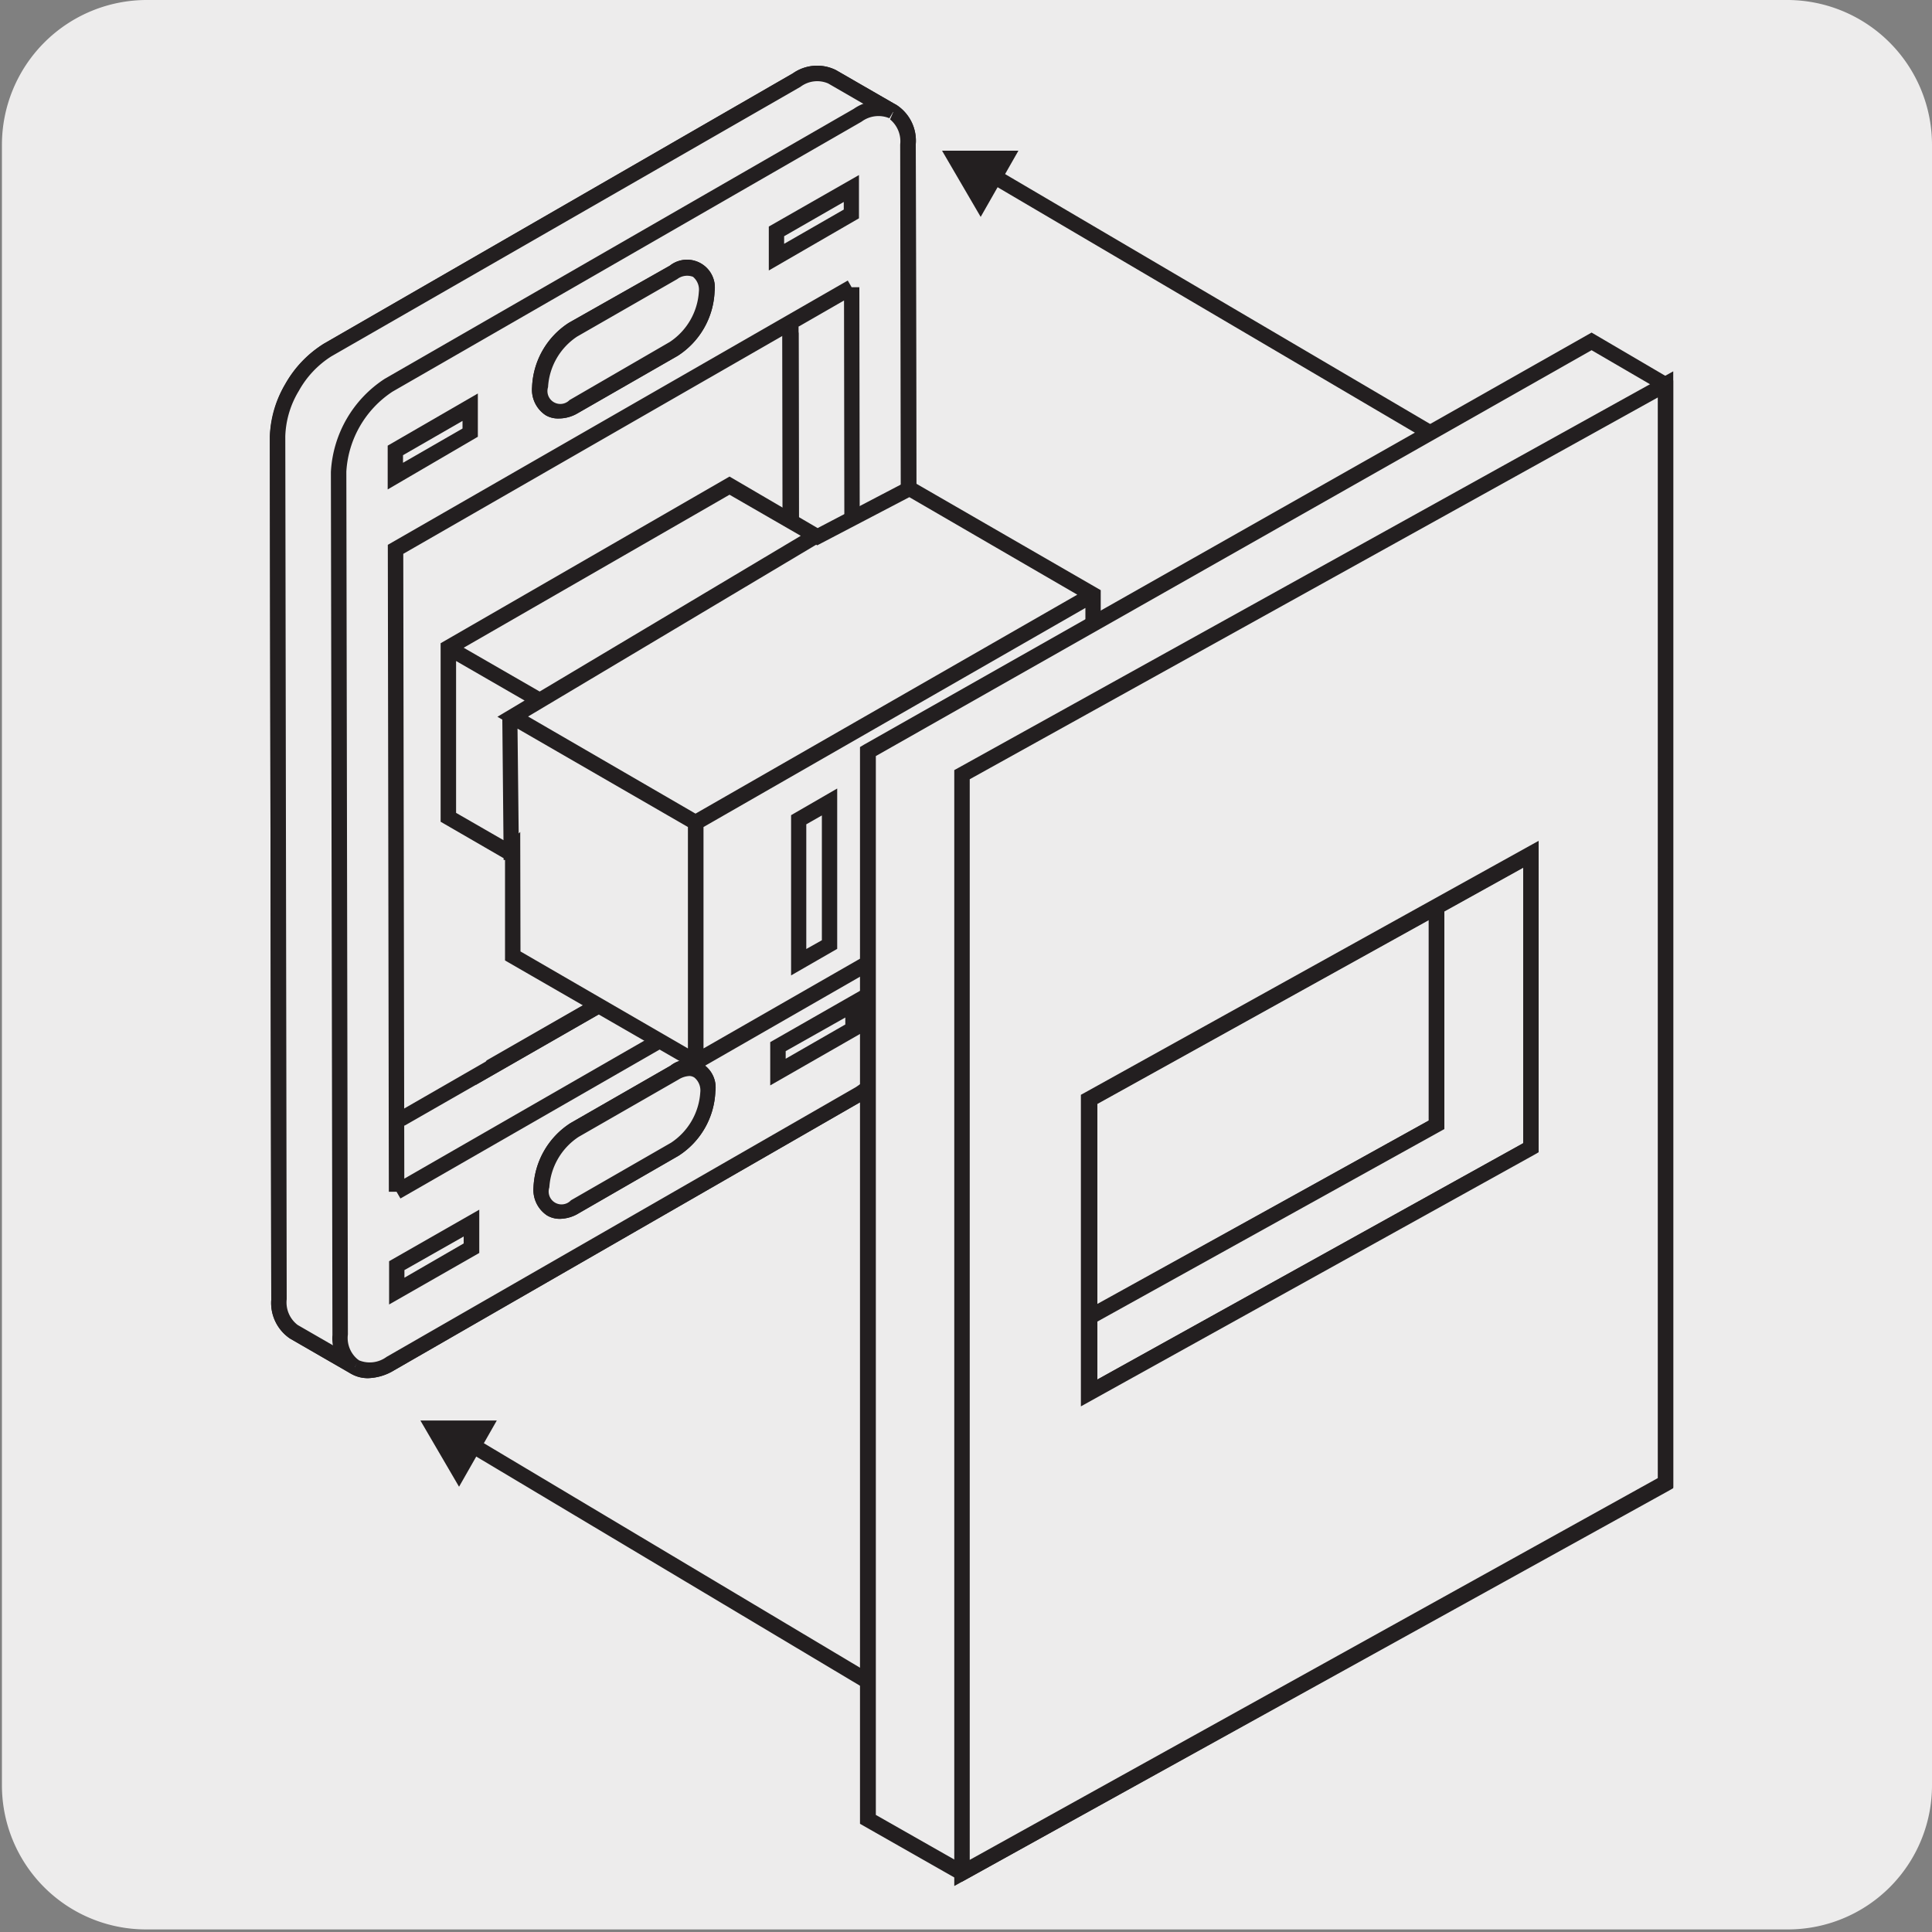 <svg xmlns="http://www.w3.org/2000/svg" viewBox="0 0 150 150"><rect x="0" y="0" width="150" height="150" fill="#808080" stroke="none"/><defs><style>.cls-1{fill:#edecec;}.cls-2{fill:#231f20;}.cls-3{fill:#929497;}.cls-4{fill:#fff;}</style></defs><title>47044-02 </title><g id="Capa_2" data-name="Capa 2"><path class="cls-1" d="M11.4,0H138.71A11.25,11.25,0,0,1,150,11.21v127.4a11.19,11.19,0,0,1-11.19,11.19H11.34A11.19,11.19,0,0,1,.15,138.61h0V11.24A11.25,11.25,0,0,1,11.4,0Z"/></g><g id="Capa_3" data-name="Capa 3"><path class="cls-2" d="M28.58,107a2.6,2.6,0,0,1-1.32-.34l-4.75-2.74a3.35,3.35,0,0,1-1.45-3l-.11-67a9.1,9.1,0,0,1,4.18-7.23L61.56,5.7a3.27,3.27,0,0,1,3.34-.26l4.75,2.74a3.31,3.31,0,0,1,1.45,3l.11,67A9.12,9.12,0,0,1,67,85.45L30.6,106.39A4.12,4.12,0,0,1,28.58,107Zm35-100.7a2.85,2.85,0,0,0-1.42.45L25.72,27.68a7.32,7.32,0,0,0-2.52,2.67,7.23,7.23,0,0,0-1.05,3.52l.11,67a2.2,2.2,0,0,0,.85,2l4.75,2.74a2.2,2.2,0,0,0,2.15-.26L66.44,84.41A7.17,7.17,0,0,0,69,81.74,7.28,7.28,0,0,0,70,78.22l-.11-67a2.2,2.2,0,0,0-.85-2L64.3,6.48A1.43,1.43,0,0,0,63.58,6.29Z"/><path class="cls-1" d="M22.68,30.05a7.93,7.93,0,0,1,2.75-2.9L61.86,6.22A2.7,2.7,0,0,1,64.6,6L69.35,8.7a2.75,2.75,0,0,1,1.15,2.51l.11,67a8.53,8.53,0,0,1-3.87,6.71L30.3,105.87a2.72,2.72,0,0,1-2.74.26l-4.75-2.74a2.73,2.73,0,0,1-1.15-2.52l-.11-67a7.86,7.86,0,0,1,1.13-3.82m8.1,57L61.46,69.44,61.39,25,30.71,42.65Z"/><path class="cls-2" d="M28.58,107a2.6,2.6,0,0,1-1.32-.34l-4.75-2.74a3.33,3.33,0,0,1-1.45-3l-.11-67a8.4,8.4,0,0,1,1.21-4.12h0a8.52,8.52,0,0,1,3-3.12L61.56,5.69a3.29,3.29,0,0,1,3.34-.25l4.75,2.74a3.31,3.31,0,0,1,1.45,3l.11,67A8.34,8.34,0,0,1,70,82.34a8.55,8.55,0,0,1-3,3.11L30.6,106.39A4.12,4.12,0,0,1,28.58,107ZM23.2,30.35a7.23,7.23,0,0,0-1.05,3.52l.11,67a2.2,2.2,0,0,0,.85,2l4.75,2.74a2.2,2.2,0,0,0,2.15-.26L66.44,84.41A7.94,7.94,0,0,0,70,78.22l-.11-67a2.2,2.2,0,0,0-.85-2L64.3,6.48a2.15,2.15,0,0,0-2.15.26L25.72,27.67a7.44,7.44,0,0,0-2.52,2.68Zm7,57.75-.07-45.8L62,24l.07,45.81ZM31.31,43l.07,43L60.86,69.1l-.07-43Z"/><path class="cls-1" d="M69.35,8.7A2.74,2.74,0,0,0,66.6,9L30.17,29.89a8.62,8.62,0,0,0-3.88,6.72l.12,67a2.73,2.73,0,0,0,1.15,2.51"/><path class="cls-2" d="M27.26,106.65a3.29,3.29,0,0,1-1.45-3l-.12-67a9.21,9.21,0,0,1,4.18-7.24L66.3,8.44a3.31,3.31,0,0,1,3.35-.26l-.6,1a2.2,2.2,0,0,0-2.15.26L30.47,30.41a8,8,0,0,0-3.58,6.2l.12,67a2.15,2.15,0,0,0,.85,2Zm3.83-13.6-.3-.52h-.6L30.11,42.3,65.82,21.78l.3.52h.6l.08,50.23ZM31.31,43l.08,48.51L65.6,71.84l-.07-48.51Z"/><path class="cls-3" d="M44.51,25.61l7.77-4.46c1.42-.82,2.57-.15,2.58,1.49a5.67,5.67,0,0,1-2.56,4.44l-7.78,4.46c-1.42.82-2.57.15-2.57-1.48a5.62,5.62,0,0,1,2.56-4.45"/><path class="cls-2" d="M43.37,32.49a1.89,1.89,0,0,1-1-.25,2.37,2.37,0,0,1-1.06-2.18,6.22,6.22,0,0,1,2.86-5h0L52,20.63a2.16,2.16,0,0,1,3.48,2,6.24,6.24,0,0,1-2.87,5l-7.77,4.46A2.9,2.9,0,0,1,43.37,32.49Zm1.44-6.36a5.06,5.06,0,0,0-2.26,3.93,1,1,0,0,0,1.67,1L52,26.55a5.06,5.06,0,0,0,2.26-3.91,1.29,1.29,0,0,0-.46-1.15,1.27,1.27,0,0,0-1.22.18Z"/><path class="cls-1" d="M44.51,25.61l7.77-4.46c1.42-.82,2.57-.15,2.58,1.49a5.67,5.67,0,0,1-2.56,4.44l-7.78,4.46c-1.42.82-2.57.15-2.57-1.48a5.62,5.62,0,0,1,2.56-4.45"/><path class="cls-2" d="M43.37,32.49a1.89,1.89,0,0,1-1-.25,2.37,2.37,0,0,1-1.06-2.18,6.22,6.22,0,0,1,2.86-5h0L52,20.63a2.16,2.16,0,0,1,3.48,2,6.24,6.24,0,0,1-2.87,5l-7.77,4.46A2.9,2.9,0,0,1,43.37,32.49Zm1.44-6.36a5.06,5.06,0,0,0-2.26,3.93,1,1,0,0,0,1.67,1L52,26.55a5.06,5.06,0,0,0,2.26-3.91,1.29,1.29,0,0,0-.46-1.15,1.27,1.27,0,0,0-1.22.18Z"/><path class="cls-3" d="M44.62,87.75l7.77-4.46c1.42-.82,2.57-.15,2.58,1.48a5.64,5.64,0,0,1-2.57,4.44l-7.77,4.47c-1.42.81-2.57.15-2.58-1.49a5.67,5.67,0,0,1,2.57-4.44"/><path class="cls-2" d="M43.48,94.63a1.93,1.93,0,0,1-1-.26,2.38,2.38,0,0,1-1.06-2.17,6.25,6.25,0,0,1,2.87-5l7.77-4.46a2.16,2.16,0,0,1,3.48,2,6.22,6.22,0,0,1-2.87,5L44.93,94.2A2.9,2.9,0,0,1,43.48,94.63ZM53.54,83.54a1.74,1.74,0,0,0-.85.27l-7.77,4.46a5.08,5.08,0,0,0-2.27,3.92,1,1,0,0,0,1.68,1l7.77-4.47a5.07,5.07,0,0,0,2.27-3.92,1.29,1.29,0,0,0-.46-1.14A.75.75,0,0,0,53.54,83.54Z"/><path class="cls-1" d="M44.62,87.75l7.77-4.46c1.42-.82,2.57-.15,2.58,1.48a5.64,5.64,0,0,1-2.57,4.44l-7.77,4.47c-1.42.81-2.57.15-2.58-1.49a5.67,5.67,0,0,1,2.57-4.44"/><path class="cls-2" d="M43.48,94.63a1.93,1.93,0,0,1-1-.26,2.38,2.38,0,0,1-1.06-2.17,6.25,6.25,0,0,1,2.87-5l7.77-4.46a2.16,2.16,0,0,1,3.48,2,6.22,6.22,0,0,1-2.87,5L44.93,94.2A2.9,2.9,0,0,1,43.48,94.63ZM53.54,83.54a1.74,1.74,0,0,0-.85.27l-7.77,4.46a5.08,5.08,0,0,0-2.27,3.92,1,1,0,0,0,1.68,1l7.77-4.47a5.07,5.07,0,0,0,2.27-3.92,1.29,1.29,0,0,0-.46-1.14A.75.75,0,0,0,53.54,83.54Z"/><polygon class="cls-1" points="60.29 19.91 66.11 16.56 66.11 14.59 60.28 17.94 60.29 19.91"/><path class="cls-2" d="M59.69,21V17.59l7-4v3.36Zm1.19-2.66v.59l4.63-2.66v-.59Z"/><polygon class="cls-1" points="30.7 36.92 36.52 33.57 36.52 31.59 30.69 34.94 30.7 36.92"/><path class="cls-2" d="M30.1,38V34.6l7-4.05v3.36Zm1.19-2.66v.59l4.62-2.66v-.59Z"/><polygon class="cls-1" points="60.39 83.23 66.22 79.88 66.22 77.91 60.39 81.26 60.39 83.23"/><path class="cls-2" d="M59.8,84.27l0-3.36,7-4v3.35ZM61,81.61v.59l4.63-2.66V79Z"/><polygon class="cls-1" points="30.81 100.24 36.63 96.89 36.63 94.92 30.8 98.27 30.81 100.24"/><path class="cls-2" d="M30.21,101.28V97.92l7-4v3.36Zm1.19-2.67v.59L36,96.54V96Zm0-11.21-.6-1,30-17.27-.07-43.76H62l.07,44.47Zm90.89-46.49-45-26.47-.15.26-.84-.48.16-.27-.27-.16.61-1,46.11,27.11Z"/><polygon class="cls-2" points="74.22 12.3 76.15 15.64 78.07 12.3 74.22 12.3"/><path class="cls-2" d="M76.14,16.84l-3-5.14h5.93Zm-.88-3.94.88,1.54L77,12.9Z"/><polygon class="cls-4" points="60.39 78.57 66.22 75.22 66.22 73.25 60.39 76.6 60.39 78.57"/><path class="cls-2" d="M81.37,139.6,36.83,113l-.18.31-.84-.49.19-.31h0l.42-.72h0l.19-.31L82,138.57Zm-21.57-60,0-3.36,7-4v3.35ZM61,77v.59l4.63-2.66v-.59Z"/><polygon class="cls-2" points="33.72 110.89 35.64 114.24 37.57 110.89 33.72 110.89"/><path class="cls-2" d="M35.64,115.43l-3-5.14h5.93Zm-.88-3.94.88,1.54.89-1.54Z"/><polygon class="cls-1" points="56.64 37.72 63.47 41.66 70.62 37.92 84.86 46.14 84.9 64.72 54.06 82.44 39.81 74.22 39.8 66.07 39.63 66.24 34.8 63.45 34.77 50.29 56.64 37.72"/><path class="cls-2" d="M54.06,83.13,39.21,74.57v-7.8h-.11v-.14L34.21,63.8l0-13.86L56.64,37,63.48,41l7.15-3.74,14.83,8.56,0,19.28Zm.56-18.92,0,17.19,29.65-17,0-17.2ZM40.41,73.87l13,7.53,0-17.19L40.18,56.57l.09,8.14.12-.12Zm-5-10.76,3.68,2.12L39,55.87l-.38-.22,2.11-1.26-5.32-3.07ZM41,55.63,54,63.17l29.64-17L70.6,38.6l-7.15,3.74-.08-.05Zm-5-5.34,5.9,3.4L62.17,41.6l-5.53-3.19ZM61.42,75.73l0-12.44L65,61.22l0,12.45ZM62.6,64l0,9.68L63.81,73l0-9.69Zm11.33,4.57,0-12.45L77.5,54l0,12.45ZM75.1,56.79l0,9.69,1.2-.69,0-9.69Z"/><polygon class="cls-1" points="111.54 70.37 84.52 85.36 84.52 102.3 111.54 87.31 111.54 70.37"/><path class="cls-2" d="M83.92,103.32V85l28.22-15.66V87.66Zm1.2-17.61v15.57L110.94,87V71.39Z"/><polygon class="cls-1" points="111.54 87.31 84.52 102.3 84.52 108.17 118.86 89.11 118.86 66.31 111.54 70.37 111.54 87.31"/><path class="cls-2" d="M83.92,109.18V102l27-15V70l8.52-4.73V89.47l-.31.17Zm1.2-6.53v4.5l33.14-18.39V67.33l-6.12,3.4V87.66Z"/><path class="cls-1" d="M84.52,102.3V85.36l27-15,7.32-4.06v22.8L84.52,108.17Zm39-75.83L67.37,58.35v82.9l7.32,4.16,54.62-30.3V29.84Z"/><path class="cls-2" d="M74.68,146.1l-7.91-4.5V58l.3-.18,56.5-32,6.34,3.72v86l-.31.18ZM68,140.91l6.72,3.82,54-30V30.19l-5.15-3L68,58.7Zm16-31.73V85l35.54-19.72V89.46l-.31.17Zm1.2-23.47v21.44l33.14-18.39V67.33Z"/><path class="cls-1" d="M118.86,89.11,84.52,108.17V85.36l34.34-19Zm-44.17-29v85.26l54.62-30.3V29.85Z"/><path class="cls-2" d="M74.09,146.43V59.79l.31-.17,55.51-30.79v86.64l-.31.17Zm1.2-85.93v83.9l53.42-29.64V30.86Zm8.63,48.69V85l.31-.17,35.23-19.55V89.46l-.31.18Zm1.2-23.48v21.44l33.14-18.39V67.33Z"/></g></svg>